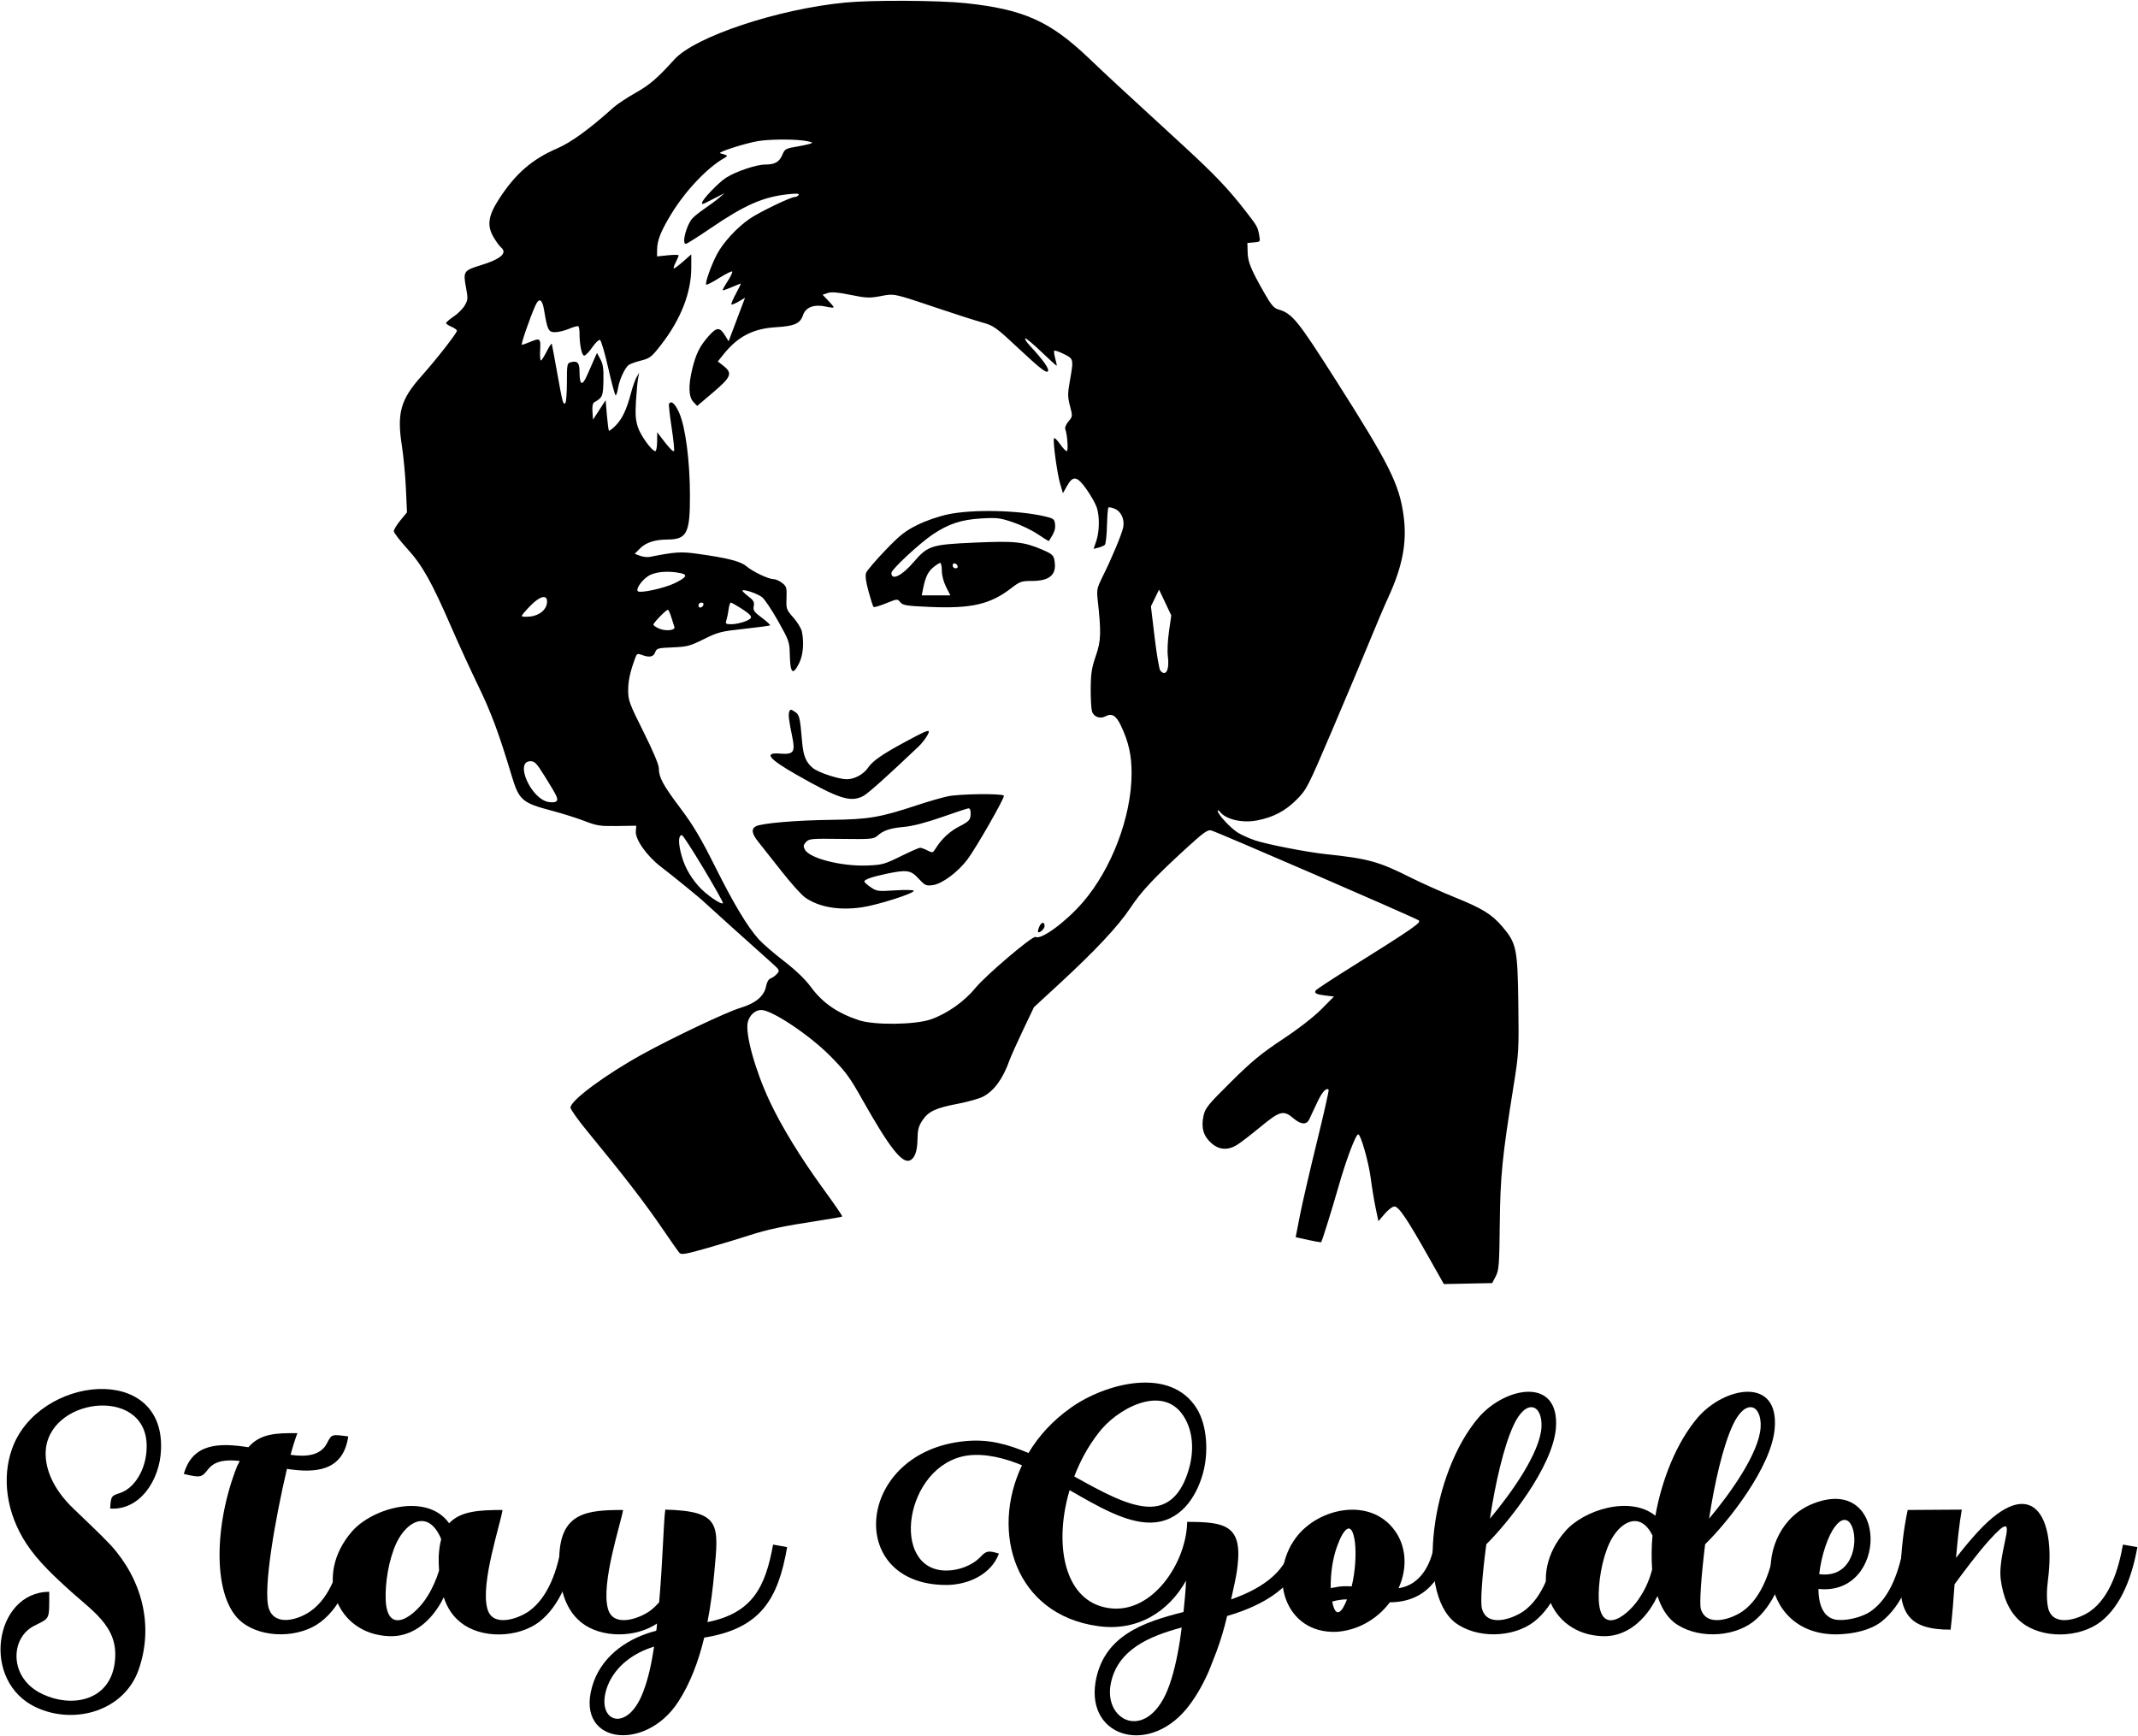 <svg width="1186" height="963" viewBox="0 0 1186 963" fill="none" xmlns="http://www.w3.org/2000/svg">
<path fill-rule="evenodd" clip-rule="evenodd" d="M374.102 32.975C385.614 20.283 431.579 4.989 468.965 1.41C483.898 -0.02 520.728 0.168 535.629 1.75C567.785 5.162 582.415 11.693 603.989 32.266C614.753 42.531 618.86 46.334 655.965 80.404C673.791 96.772 681.339 104.695 691.092 117.278C697.451 125.482 697.654 125.841 698.487 130.399C699.175 134.16 699.163 134.176 695.571 134.476L691.965 134.778L692.089 139.85C692.224 145.349 693.785 149.188 701.202 162.263C705.011 168.978 706.635 170.927 708.99 171.611C716.85 173.894 719.638 177.312 740.938 210.778C770.815 257.718 776.283 268.672 778.626 286.269C780.575 300.91 778.048 314.211 770.009 331.614C768.051 335.853 763.37 346.848 759.607 356.049C755.843 365.25 746.523 387.403 738.895 405.278C725.444 436.799 724.854 437.952 719.291 443.563C712.979 449.929 706.14 453.497 697.02 455.183C688.948 456.675 679.95 454.537 676.747 450.365C676.077 449.492 675.514 449.26 675.497 449.848C675.444 451.621 682.498 459.274 686.532 461.821C688.609 463.131 692.995 465.109 696.279 466.215C702.638 468.358 724.999 472.725 734.965 473.771C758.943 476.289 764.692 477.865 782.526 486.809C788.601 489.855 799.649 494.804 807.076 497.805C822.286 503.951 827.5 507.162 833.312 513.961C841.24 523.235 841.844 526.134 842.247 556.778C842.59 582.926 842.505 584.378 839.555 602.778C833.301 641.797 832.253 652.32 831.96 679.006C831.711 701.768 831.493 704.603 829.728 708.006L827.772 711.778L814.358 712.055L800.944 712.331L792.042 696.555C780.426 675.968 775.879 669.278 773.506 669.278C772.469 669.278 770.049 671.114 768.129 673.358L764.637 677.437L763.099 670.108C762.254 666.076 761.042 658.728 760.407 653.778C759.239 644.678 754.851 629.278 753.426 629.278C752.052 629.278 746.734 643.39 742.496 658.278C739.08 670.281 733.577 687.938 732.901 689.062C732.753 689.308 728.288 688.464 720.853 686.786L718.741 686.309L721.033 674.544C722.293 668.073 726.516 649.775 730.417 633.883C734.318 617.991 737.294 604.773 737.03 604.51C735.675 603.155 733.303 605.852 730.476 611.966C728.743 615.712 726.83 619.791 726.226 621.028C724.718 624.115 721.573 623.862 717.427 620.319C712.025 615.701 709.956 616.245 699.242 625.1C694.037 629.402 688.192 633.902 686.253 635.1C681.132 638.265 676.31 637.959 672.024 634.196C667.582 630.296 666.201 625.605 667.59 619.131C668.543 614.688 669.853 613.058 682.799 600.219C694.378 588.734 699.613 584.414 711.465 576.56C720.31 570.699 728.695 564.197 732.965 559.887L739.965 552.822L735.257 552.259C730.207 551.654 728.914 550.979 729.864 549.441C730.194 548.908 738.226 543.609 747.714 537.665C784.813 514.426 788.905 511.584 786.849 510.484C781.078 507.398 675.056 461.464 671.839 460.657C669.947 460.182 667.581 461.858 658.747 469.928C640.447 486.646 633.132 494.431 626.987 503.728C620.388 513.713 607.37 527.59 587.109 546.24L573.57 558.701L567.46 571.526C564.1 578.58 560.745 586.066 560.006 588.162C556.406 598.365 551.374 605.263 545.255 608.385C543.078 609.496 536.835 611.255 531.382 612.294C518.995 614.654 514.984 616.537 511.668 621.547C509.545 624.755 509.031 626.76 508.949 632.141C508.85 638.76 507.374 642.715 504.609 643.776C500.288 645.434 493.217 636.353 478.524 610.278C471.255 597.379 469.215 594.595 460.695 585.948C449.163 574.244 428.241 560.278 422.239 560.278C418.957 560.278 415.788 563.141 414.826 566.978C413.245 573.273 418.817 593.503 426.886 610.77C433.422 624.757 444.147 642.289 456.721 659.54C462.707 667.752 467.432 674.644 467.221 674.855C467.01 675.066 460.791 676.16 453.401 677.285C434.49 680.166 425.304 682.119 415.488 685.346C410.8 686.887 400.486 690.007 392.566 692.279C380.761 695.665 377.951 696.172 376.964 695.093C376.302 694.37 372.238 688.603 367.934 682.278C357.877 667.501 346.502 652.728 325.748 627.489C320.642 621.28 316.465 615.402 316.465 614.426C316.465 610.494 335.845 596.13 356.465 584.778C373.261 575.532 403.11 561.387 410.465 559.189C419.225 556.571 423.936 552.616 424.991 546.991C425.401 544.805 426.381 543.122 427.438 542.787C428.408 542.479 430.002 541.342 430.98 540.261C432.709 538.35 432.609 538.161 427.412 533.536C416.463 523.794 390.947 500.817 390.465 500.265C389.419 499.069 372.693 485.431 366.71 480.895C358.944 475.008 352.334 465.718 352.706 461.212L352.965 458.065L342.414 458.224C332.917 458.367 331.099 458.088 324.211 455.436C320.002 453.815 311.925 451.268 306.262 449.776C289.616 445.391 287.922 443.924 283.85 430.373C276.801 406.916 272.536 395.426 265.438 380.778C261.173 371.978 254.658 357.803 250.959 349.278C239.52 322.915 234.395 313.722 226 304.503C221.856 299.951 218.465 295.527 218.465 294.671C218.465 293.815 220.107 291.111 222.113 288.662L225.762 284.21L225.166 270.994C224.839 263.725 223.833 253.053 222.931 247.278C220.095 229.117 222.204 221.62 233.797 208.648C241.886 199.596 253.465 184.795 253.465 183.506C253.465 182.964 252.115 181.961 250.465 181.278C248.815 180.595 247.465 179.67 247.465 179.223C247.465 178.776 249.353 177.143 251.66 175.593C253.967 174.044 256.731 171.274 257.803 169.439C259.606 166.352 259.655 165.584 258.455 159.227C256.846 150.7 257.318 149.988 266.388 147.233C277.78 143.773 281.695 140.373 277.907 137.23C277.051 136.519 275.195 133.968 273.785 131.561C270.012 125.122 270.787 119.722 276.826 110.388C285.874 96.4 295.106 88.361 308.995 82.374C316.786 79.016 326.763 71.766 340.38 59.566C342.352 57.8 347.779 54.2 352.44 51.566C360.461 47.034 364.475 43.589 374.102 32.975ZM445.215 77.926C448.103 78.273 450.465 78.856 450.465 79.222C450.465 79.588 447.083 80.456 442.95 81.151C435.825 82.348 435.363 82.587 434.035 85.765C432.326 89.855 429.868 91.278 424.512 91.278C419.626 91.278 408.362 95.055 402.825 98.551C398.682 101.166 389.465 110.769 389.465 112.469C389.465 112.513 389.464 112.555 389.464 112.596C389.461 112.825 389.46 112.998 389.545 113.085C389.815 113.358 390.949 112.776 395.641 110.369L396.465 109.947L401.965 107.127L398.965 109.695C397.315 111.107 393.715 113.792 390.965 115.661C388.215 117.53 385.135 119.978 384.12 121.102C380.75 124.835 378.05 135.278 380.456 135.278C381.001 135.278 387.01 131.492 393.81 126.864C413.31 113.593 423.224 109.236 437.344 107.731C441.923 107.244 443.529 107.366 443.035 108.165C442.657 108.777 441.691 109.278 440.89 109.278C438.616 109.278 421.185 117.687 415.85 121.357C408.804 126.205 401.132 134.536 397.713 141.054C394.411 147.346 390.969 157.115 391.77 157.917C392.051 158.197 395.268 156.539 398.92 154.233C402.571 151.926 405.825 150.305 406.15 150.629C406.474 150.954 405.35 153.355 403.653 155.965C401.955 158.576 400.704 160.85 400.874 161.02C401.043 161.19 403.308 160.417 405.906 159.303C408.505 158.189 410.775 157.278 410.952 157.278C411.128 157.278 409.918 159.78 408.262 162.837C406.605 165.895 405.467 168.613 405.732 168.878C405.996 169.143 407.804 168.421 409.748 167.273L413.283 165.188L408.729 177.259L404.175 189.33L402.314 186.271C399.32 181.346 397.606 181.361 393.179 186.351C388.237 191.919 386.15 196.053 384.093 204.342C381.77 213.708 381.943 220.094 384.597 222.919L386.73 225.189L395.597 217.666C405.669 209.121 406.492 207.009 401.325 202.966L398.186 200.509L401.418 196.486C409.324 186.648 417.79 182.275 430.383 181.524C440.733 180.906 443.909 179.492 445.453 174.814C446.912 170.394 451.71 168.621 458.215 170.1C460.553 170.631 462.465 170.797 462.465 170.469C462.465 170.141 461.081 168.445 459.389 166.7L456.313 163.526L459.139 162.557C461.207 161.848 464.601 162.122 471.791 163.579C480.584 165.361 482.341 165.434 488.497 164.272L488.667 164.24L488.923 164.191L489.33 164.113C490.866 163.819 492.047 163.593 493.239 163.514C497.22 163.249 501.311 164.624 519.074 170.596C520 170.908 520.963 171.231 521.965 171.568C530.765 174.525 541.046 177.807 544.812 178.861C551.338 180.688 552.318 181.395 565.776 193.973C576.476 203.974 580.203 206.911 581.173 206.105C582.465 205.033 579.111 200.184 571.101 191.543C569.451 189.764 568.367 188.043 568.691 187.719C569.015 187.395 573.031 190.728 577.617 195.126C582.202 199.525 586.056 203.02 586.182 202.894C586.308 202.769 585.94 200.961 585.365 198.878C584.79 196.795 584.559 194.851 584.851 194.558C585.144 194.266 587.539 195.096 590.174 196.402L590.207 196.418C592.2 197.407 593.46 198.032 594.148 199.045C595.33 200.786 594.821 203.675 593.44 211.527L593.426 211.606C592.227 218.42 592.245 220.186 593.56 225.235C595.044 230.933 595.029 231.083 592.709 233.781C591.41 235.291 590.599 237.184 590.907 237.988C592.104 241.106 592.724 250.278 591.739 250.278C591.188 250.278 589.455 248.428 587.888 246.167C586.321 243.906 584.859 242.595 584.64 243.254C584.012 245.137 586.476 262.951 588.138 268.548L589.639 273.603L591.829 269.691C595.221 263.63 597.455 263.994 602.743 271.47C605.196 274.94 607.759 279.5 608.437 281.604C610.057 286.631 609.903 294.979 608.091 300.236L606.639 304.451L609.302 303.794C610.767 303.432 612.38 302.731 612.888 302.235C613.395 301.739 613.923 297.005 614.061 291.715C614.199 286.426 614.557 281.853 614.856 281.553C615.156 281.254 616.727 281.558 618.347 282.229C621.928 283.713 623.946 288.117 623.067 292.534C622.32 296.291 616.726 309.687 611.715 319.718C608.602 325.95 608.311 327.225 608.86 332.218C610.923 350.984 610.787 355.434 607.896 363.778C605.625 370.336 605.111 373.58 605.045 381.778C605.001 387.278 605.309 393.009 605.73 394.513C606.623 397.703 610.222 399.013 613.41 397.308C616.795 395.496 619.186 396.994 621.822 402.58C626.135 411.72 627.764 419.095 627.72 429.278C627.618 453.158 616.599 482.137 600.587 500.637C591.153 511.538 577.402 521.593 574.436 519.76C572.947 518.84 546.758 541.095 540.965 548.204C534.968 555.564 525.338 562.344 516.465 565.453C507.711 568.52 485.076 568.807 476.465 565.959C464.452 561.987 456.286 556.336 449.809 547.514C446.692 543.269 441.495 538.272 434.902 533.182C429.334 528.885 423.094 523.503 421.035 521.224C414.666 514.174 407.114 501.612 396.614 480.605C388.784 464.938 384.505 457.738 377.456 448.374C367.782 435.523 365.465 431.232 365.465 426.165C365.465 424.178 362.281 416.621 356.965 405.99C349.088 390.237 348.465 388.543 348.46 382.884C348.456 377.519 349.617 372.327 352.563 364.542C353.292 362.615 353.767 362.442 356.002 363.292C360.217 364.895 362.441 364.472 363.426 361.88C364.277 359.641 364.924 359.458 373.152 359.125C381.135 358.802 382.765 358.372 390.465 354.552C398.326 350.652 400.008 350.223 412.846 348.842C420.481 348.02 426.932 347.145 427.181 346.896C427.43 346.647 425.372 344.754 422.608 342.691C418.255 339.441 417.655 338.577 418.124 336.235C418.572 333.995 418.043 333.058 415.037 330.765C413.043 329.244 411.602 327.807 411.837 327.573C412.67 326.74 420.244 329.316 422.744 331.283C424.141 332.381 428.137 338.342 431.624 344.529C437.675 355.264 437.972 356.107 438.12 362.969C438.349 373.6 439.77 374.962 443.288 367.918C445.493 363.502 446.097 356.688 444.84 350.401C444.496 348.682 442.38 345.191 440.139 342.645C436.209 338.181 436.072 337.79 436.295 331.743C436.507 326.006 436.299 325.293 433.861 323.375C432.395 322.222 430.243 321.274 429.08 321.268C426.218 321.255 417.652 317.168 413.965 314.057C410.774 311.364 403.422 309.508 386.761 307.189C377.734 305.933 374.466 306.149 360.465 308.929C359.09 309.202 356.644 308.922 355.03 308.306L352.095 307.187L355.118 304.164C358.33 300.952 363.31 299.341 370.15 299.302C381.056 299.24 382.775 295.889 382.736 274.778C382.7 255.676 380.233 236.767 376.767 229.028C374.439 223.829 372.367 221.993 371.126 224.028C370.874 224.441 371.523 230.366 372.567 237.195C373.611 244.024 374.202 249.874 373.88 250.195C373.305 250.767 371.125 248.465 366.771 242.689L364.576 239.778L364.521 245.028C364.49 247.916 364.05 250.278 363.543 250.278C361.637 250.278 355.47 241.808 353.872 236.997C352.576 233.097 352.34 229.885 352.799 222.388C353.123 217.102 353.652 211.428 353.976 209.778L354.565 206.778L353.1 209.304C352.295 210.693 350.916 214.609 350.036 218.006C347.698 227.028 345.127 232.462 341.463 236.126C339.68 237.909 338.025 239.172 337.786 238.932C337.546 238.693 337.039 234.787 336.658 230.253L335.965 222.009L332.465 227.393L328.965 232.778L328.649 228.355C328.443 225.465 328.789 223.669 329.649 223.173C334.271 220.51 334.526 219.912 334.73 211.268C334.888 204.585 334.531 202.036 333.05 199.291L331.168 195.804L329.814 198.791C329.069 200.434 327.303 204.452 325.89 207.72C322.965 214.484 321.506 213.96 321.48 206.135C321.464 201.189 320.316 199.981 316.561 200.963C314.596 201.477 314.465 202.186 314.465 212.336C314.465 218.289 314.047 223.418 313.537 223.734C312.328 224.481 312.058 223.444 308.989 206.278C307.563 198.303 306.267 191.343 306.109 190.812C305.95 190.281 304.745 192.001 303.429 194.635C302.114 197.269 300.641 199.669 300.156 199.969C299.672 200.268 299.431 197.762 299.62 194.394C300.005 187.57 299.691 187.321 293.811 189.778C291.836 190.603 289.888 191.278 289.482 191.278C288.771 191.278 293.938 176.299 297.012 169.451C299.017 164.985 300.79 165.877 301.784 171.852C303.663 183.147 304.222 184.278 307.922 184.278C309.78 184.278 313.32 183.412 315.79 182.353C318.26 181.294 320.548 180.694 320.873 181.02C321.199 181.345 321.465 183.049 321.465 184.805C321.465 191.195 322.727 197.278 324.053 197.278C324.777 197.278 326.779 195.228 328.503 192.723C330.226 190.218 332.16 188.341 332.801 188.552C333.441 188.762 335.506 195.762 337.389 204.106C339.272 212.451 341.127 219.278 341.511 219.278C341.895 219.278 342.504 217.437 342.864 215.186C343.573 210.749 346.52 204.307 348.649 202.54C349.38 201.933 352.451 200.812 355.472 200.049C360.554 198.764 361.398 198.104 366.751 191.219C377.646 177.206 383.465 162.327 383.465 148.483V141.108L378.81 145.205C376.25 147.459 373.967 149.114 373.737 148.883C373.506 148.652 374.026 147.094 374.891 145.421C375.757 143.747 376.465 142.066 376.465 141.685C376.465 141.305 373.765 141.275 370.465 141.62L364.465 142.247L364.509 138.513C364.57 133.328 366.487 128.443 372.11 119.141C380.102 105.919 392.231 93.072 401.887 87.6C404.029 86.387 403.968 86.321 399.465 84.995C397.752 84.49 413.405 79.468 420.353 78.293C426.254 77.295 438.464 77.115 445.215 77.926ZM508.86 291.218C513.682 288.83 520.61 286.438 525.965 285.312C539.815 282.399 565.722 283.028 580.322 286.632C584.526 287.67 584.994 288.08 585.274 290.973C585.534 293.655 584.858 295.464 581.862 300.1C581.748 300.277 579.016 298.622 575.792 296.421C572.568 294.221 566.338 291.208 561.948 289.726C554.756 287.299 553.017 287.089 544.393 287.602C533.23 288.267 526.274 290.554 517.408 296.475C510.185 301.298 494.465 315.929 494.465 317.828C494.465 322.274 500.231 319.478 506.787 311.853C514.667 302.688 516.568 302.077 540.465 301.016C562.974 300.017 567.755 300.509 578.111 304.89C583.231 307.056 584.354 307.973 584.836 310.384C586.486 318.634 582.663 322.278 572.357 322.278C566.657 322.278 565.731 322.601 561.019 326.237C549.251 335.315 538.803 337.714 515.519 336.681C502.714 336.113 500.777 335.8 499.398 334.074C497.85 332.136 497.758 332.143 491.48 334.694C487.987 336.113 484.873 337.02 484.562 336.708C484.25 336.397 483.007 332.52 481.799 328.094C480.284 322.544 479.874 319.333 480.477 317.747C480.958 316.482 485.717 310.899 491.053 305.339C499.185 296.867 502.067 294.582 508.86 291.218ZM439.522 408.975C437.55 399.395 437.198 396.417 437.838 394.748C438.366 393.372 438.692 393.38 440.898 394.826C443.49 396.524 443.773 397.699 444.962 411.657C445.62 419.393 447.196 423.135 451.083 426.192C454.178 428.627 465.329 432.278 469.669 432.278C474.035 432.278 478.991 429.594 481.567 425.834C484.145 422.071 489.178 418.572 501.965 411.65C512.125 406.15 514.566 405.046 515.19 405.67C515.829 406.309 512.417 411.412 509.498 414.181C491.39 431.36 481.399 440.285 478.765 441.636C471.788 445.215 465.352 443.152 441.965 429.839C426.297 420.921 423.453 417.281 432.754 418.052C440.176 418.668 441.228 417.258 439.522 408.975ZM508.561 446.725C514.389 444.795 522.039 442.573 525.561 441.787C531.81 440.394 555.604 440.074 556.89 441.367C557.639 442.119 541.459 470.429 536.622 476.828C531.333 483.826 522.588 490.318 517.538 490.995C513.685 491.512 513.152 491.271 509.59 487.413C505.201 482.659 503.07 482.337 491.757 484.717C483.816 486.387 479.462 487.906 479.472 489.003C479.476 489.429 481.063 490.857 483 492.176C486.328 494.443 487.068 494.539 496.434 493.925C501.885 493.568 506.579 493.653 506.864 494.114C507.676 495.428 486.665 502.131 477.879 503.36C465.197 505.134 454.344 503.238 446.648 497.905C444.609 496.492 438.671 489.877 433.453 483.205C428.235 476.533 422.502 469.278 420.715 467.082C417.066 462.599 416.601 459.811 419.264 458.385C422.451 456.68 441.454 455.049 460.965 454.806C481.876 454.546 488.192 453.473 508.561 446.725ZM575.903 517.05C575.621 516.767 575.923 515.367 576.574 513.939C577.755 511.347 579.465 511.215 579.465 513.715C579.465 515.218 576.68 517.826 575.903 517.05ZM524.829 325.609C523.426 322.838 522.465 319.178 522.465 316.609C522.465 314.227 522.05 312.278 521.542 312.278C521.034 312.278 519.264 313.418 517.608 314.811C514.694 317.263 513.316 320.241 511.957 327.028L511.306 330.278H519.25H527.193L524.829 325.609ZM531.236 314.091C531.454 314.744 530.919 315.278 530.048 315.278C529.178 315.278 528.465 314.566 528.465 313.695C528.465 311.929 530.618 312.236 531.236 314.091ZM374.094 347.754C373.827 347.057 373.054 344.639 372.378 342.382C371.702 340.125 370.845 338.278 370.473 338.278C369.472 338.278 362.465 345.468 362.465 346.496C362.465 346.982 363.928 347.991 365.715 348.738C369.47 350.307 374.832 349.677 374.094 347.754ZM410.519 337.107C417.807 341.745 418.206 342.765 413.469 344.66C411.245 345.55 407.806 346.278 405.828 346.278C402.549 346.278 402.296 346.08 402.962 344.028C403.363 342.791 403.913 340.091 404.184 338.028C404.454 335.966 404.99 334.278 405.374 334.278C405.759 334.278 408.074 335.551 410.519 337.107ZM387.465 335.861C387.465 337.627 389.618 337.32 390.236 335.466C390.454 334.812 389.919 334.278 389.048 334.278C388.178 334.278 387.465 334.99 387.465 335.861ZM377.379 317.911C381.718 318.779 380.883 320.291 374.289 323.512C368.581 326.3 355.095 329.241 353.828 327.975C352.638 326.784 355.759 322.15 359.432 319.654C363.056 317.192 370.277 316.49 377.379 317.911ZM531.965 458.558C537.713 455.636 538.429 454.804 538.45 451.028C538.459 449.414 537.948 448.335 537.215 448.416C536.528 448.491 529.89 450.683 522.465 453.286C513.74 456.344 506.381 458.257 501.659 458.695C493.698 459.432 490.168 460.6 486.725 463.634C484.651 465.462 483.172 465.59 466.694 465.372C450.047 465.152 448.787 465.265 447.104 467.124C445.629 468.754 445.515 469.503 446.471 471.289C449.098 476.197 466.834 480.702 481.264 480.126C489.316 479.805 490.732 479.412 499.619 475.028C504.915 472.416 509.77 470.278 510.407 470.278C511.043 470.278 512.879 470.958 514.485 471.788C517.303 473.246 517.465 473.202 519.115 470.538C522.254 465.471 526.917 461.124 531.965 458.558ZM648.461 350.308C647.759 355.206 647.47 361.297 647.819 363.844C648.872 371.528 646.72 375.7 643.625 371.971C643.029 371.253 641.62 362.949 640.494 353.518L638.446 336.37L640.704 331.724L642.961 327.078L646.349 334.24L649.737 341.403L648.461 350.308ZM294.182 342.006C299.522 341.405 303.465 337.886 303.465 333.722C303.465 329.625 299.545 330.613 294.177 336.062C291.586 338.694 289.465 341.227 289.465 341.692C289.465 342.158 291.588 342.299 294.182 342.006ZM302.123 430.528C309.212 441.931 309.847 443.296 308.632 444.511C308.06 445.083 306.094 445.243 304.143 444.877C294.43 443.055 285.333 422.278 294.249 422.278C296.607 422.278 297.719 423.443 302.123 430.528ZM401.042 501.034C401.31 500.766 396.503 492.161 390.359 481.912C384.215 471.664 378.787 463.278 378.295 463.278C376.524 463.278 376.209 466.556 377.445 472.114C379.085 479.491 382.257 485.644 387.46 491.544C391.473 496.094 400.014 502.062 401.042 501.034Z" fill="black"/>
<path d="M716.326 856.847C713.526 873.247 697.326 882.247 682.926 887.247C684.326 880.647 685.926 874.447 686.526 868.447C689.126 846.047 679.326 844.247 658.526 844.247C658.526 844.447 658.526 844.847 658.526 845.047C657.726 868.847 636.326 899.647 609.926 890.847C589.726 884.047 584.926 855.047 593.326 826.647C609.326 835.847 624.726 844.847 638.326 844.647C654.326 844.447 663.526 831.047 667.326 817.247C670.326 806.447 669.926 791.247 663.926 781.447C649.126 757.447 612.726 767.647 594.126 780.847C583.926 788.047 576.126 796.647 570.526 806.047C558.726 801.047 548.326 798.247 535.526 799.447C474.726 805.047 468.326 879.247 524.926 879.247C536.726 879.247 549.726 873.647 554.126 861.847C548.326 860.047 547.126 860.247 543.926 863.647C539.126 868.647 531.526 871.247 524.926 871.247C493.326 871.247 501.726 812.647 536.526 807.447C546.726 806.047 557.726 809.047 566.926 812.847C549.126 850.247 563.326 895.647 608.926 902.047C630.926 905.247 648.326 894.047 657.926 876.847C657.726 882.447 657.126 888.247 656.526 894.247C634.126 899.847 612.126 907.447 607.726 933.047C602.526 964.447 638.926 974.447 660.126 945.447C664.126 940.047 667.726 933.647 670.726 926.647L674.726 916.447C677.126 910.047 679.126 903.247 680.726 896.447C700.126 890.847 720.526 880.047 724.326 858.247L716.326 856.847ZM609.126 795.247C618.926 781.847 644.526 767.447 656.326 785.247C662.126 793.847 662.326 805.247 659.526 814.847C656.526 825.447 650.526 835.647 638.326 835.847C626.526 836.047 611.726 827.847 595.926 819.047C599.126 810.647 603.526 802.447 609.126 795.247ZM654.526 910.047C652.926 920.247 650.726 930.047 647.526 937.847C635.526 966.647 611.526 954.447 616.326 933.247C620.326 915.047 637.526 907.647 655.526 902.847L654.526 910.047Z" fill="black"/>
<path d="M795.603 856.847C793.803 867.847 788.003 879.247 775.803 881.047C781.203 869.247 779.803 857.047 773.403 848.647C759.803 830.447 731.403 836.447 719.003 852.847C703.203 873.847 712.403 906.247 741.203 905.247C751.803 904.647 763.203 899.247 771.003 888.847C790.203 888.847 800.603 875.647 803.603 858.247L795.603 856.847ZM739.003 888.447C739.803 888.247 740.603 888.047 741.403 887.847C743.403 887.447 745.203 887.247 747.203 887.247C744.603 894.047 741.003 898.647 739.003 888.447ZM749.803 880.047C746.403 879.847 743.403 879.847 740.203 880.647C739.603 880.647 738.803 880.847 738.203 881.047C738.003 873.447 739.203 864.247 742.003 857.047C745.003 848.847 749.803 842.247 751.603 855.447C752.403 862.247 751.803 871.847 749.803 880.047Z" fill="black"/>
<path d="M863.299 856.847C860.9 870.447 856.1 886.047 845.1 893.847C838.7 898.247 824.9 902.847 822.1 892.447C821.1 889.447 822.1 874.647 824.5 856.647C836.5 844.847 861.3 813.847 863.1 792.247C865.3 763.647 835.3 769.047 820.299 786.247C793.899 817.047 785.3 882.847 807.1 900.047C818.9 909.047 838.9 908.647 850.7 899.847C862.7 890.647 868.499 873.847 871.299 858.247L863.299 856.847ZM839.7 790.447C846.7 775.447 855.7 779.047 855.1 791.647C854.3 806.047 838.1 828.647 826.5 842.447C829.5 822.847 834.1 802.447 839.7 790.447Z" fill="black"/>
<path d="M984.878 856.847C982.478 870.447 977.678 886.047 966.678 893.847C960.278 898.247 946.478 902.847 943.478 892.447C942.678 889.447 943.678 874.647 945.878 856.647C958.078 844.847 982.878 813.847 984.478 792.247C986.878 763.647 956.878 769.047 941.878 786.247C930.078 800.047 921.878 820.647 918.278 840.847C904.278 829.447 878.478 837.647 868.278 849.447C846.878 873.847 859.278 906.447 888.678 907.647C900.278 908.247 910.878 901.047 917.878 888.447C918.278 887.447 918.878 886.447 919.478 885.447C921.478 891.647 924.478 896.647 928.678 900.047C940.478 909.047 960.478 908.647 972.278 899.847C984.278 890.647 990.078 873.847 992.878 858.247L984.878 856.847ZM910.078 885.447C903.678 896.047 887.878 908.247 886.878 887.647C886.478 878.447 888.478 865.247 892.878 855.847C898.478 844.047 909.878 837.847 916.678 851.847C916.078 858.447 916.078 864.647 916.478 870.647C915.278 875.447 913.078 880.847 910.078 885.447ZM961.278 790.447C968.278 775.447 977.278 779.047 976.678 791.647C975.878 806.047 959.678 828.647 948.078 842.447C951.078 822.847 955.678 802.447 961.278 790.447Z" fill="black"/>
<path d="M1056.16 856.847C1053.76 870.447 1048.96 886.047 1037.76 893.847C1034.16 896.447 1026.16 899.047 1019.76 898.647C1011.76 898.247 1008.76 890.647 1008.76 881.447C1047.56 885.647 1047.96 817.647 1005.96 834.047C970.957 847.647 973.957 907.247 1019.16 906.647C1028.36 906.447 1037.56 904.247 1043.36 899.847C1055.36 890.647 1061.36 873.847 1063.96 858.247L1056.16 856.847ZM1017.96 846.847C1030.56 829.847 1036.76 877.047 1009.16 873.247C1010.36 862.647 1014.16 851.647 1017.96 846.847Z" fill="black"/>
<path d="M1177.65 856.847C1175.25 870.447 1170.45 886.047 1159.45 893.847C1153.05 898.247 1139.25 902.847 1136.25 892.447C1135.25 888.247 1135.25 882.647 1136.05 876.447C1140.65 841.247 1127.45 817.047 1097.25 849.647C1093.05 854.247 1088.85 859.247 1085.05 864.247C1085.85 855.447 1086.65 846.647 1088.25 837.447L1058.25 837.647C1055.85 848.847 1054.65 860.247 1054.25 871.447C1053.05 894.847 1058.45 904.047 1082.05 904.047C1083.05 895.447 1083.65 887.247 1084.25 878.847C1089.25 872.047 1096.65 862.047 1103.45 854.447C1122.25 833.647 1107.85 859.647 1109.85 876.047C1111.05 885.447 1114.25 894.247 1121.45 900.047C1133.05 909.247 1153.25 908.647 1165.05 899.847C1177.05 890.647 1182.85 873.847 1185.65 858.247L1177.65 856.847Z" fill="black"/>
<path d="M67.109 828.047C61.909 829.847 61.509 829.447 61.109 836.847C77.509 838.047 88.709 821.047 89.309 804.247C91.509 755.647 21.109 763.247 6.709 803.647C0.909 819.847 3.509 839.447 14.709 856.447C21.309 866.447 30.509 874.847 39.309 882.847C53.509 895.447 67.109 904.047 63.309 924.447C59.509 943.847 39.309 947.247 23.709 939.847C4.909 931.247 5.509 908.847 18.709 902.047C27.909 897.247 27.309 899.247 27.309 883.047C-3.091 883.047 -11.291 933.247 20.709 947.447C41.709 956.847 68.909 949.047 76.909 926.247C85.509 901.647 78.709 876.247 61.509 857.247C54.909 850.247 47.709 843.647 40.909 837.047C28.709 825.447 24.309 813.247 25.509 803.247C29.309 774.247 83.309 769.247 81.309 804.047C80.909 814.647 75.109 825.047 67.109 828.047Z" fill="black"/>
<path d="M190.577 856.847C188.177 870.447 183.377 886.047 172.177 893.847C165.977 898.247 152.777 902.647 149.177 892.447C145.577 882.047 152.977 841.047 159.177 814.847C174.577 817.247 190.377 816.447 193.177 796.847C184.177 795.647 183.977 795.447 181.377 800.647C177.777 807.647 169.577 808.247 161.177 807.047C162.577 801.847 163.977 797.647 164.977 795.047C152.777 794.847 144.177 795.447 137.777 802.847C121.377 800.247 106.777 800.647 101.977 817.647C111.777 820.047 111.977 819.447 115.777 814.647C119.577 810.247 125.577 809.647 132.977 810.447C132.577 811.247 132.177 812.247 131.577 813.247C118.577 845.847 117.577 887.047 134.377 900.047C145.977 909.047 166.177 908.647 177.777 899.847C189.977 890.647 195.777 873.847 198.377 858.247L190.577 856.847Z" fill="black"/>
<path d="M311.556 856.847C309.356 870.447 304.356 886.047 293.355 893.847C286.955 898.247 273.155 902.847 270.355 892.447C266.355 878.447 277.755 845.047 278.755 837.647C265.955 837.647 255.356 838.247 249.156 845.047C236.956 827.847 206.755 836.447 195.355 849.447C173.955 873.847 186.355 906.447 215.755 907.647C227.355 908.247 237.956 901.047 244.956 888.447C245.356 887.647 245.756 886.847 246.156 886.047C247.956 891.647 250.955 896.447 255.555 900.047C266.955 909.247 287.156 908.647 298.956 899.847C310.956 890.647 316.756 873.847 319.556 858.247L311.556 856.847ZM243.555 871.247C242.155 875.847 239.956 881.047 237.156 885.447C230.756 896.047 214.956 908.247 213.956 887.647C213.556 878.447 215.556 865.247 219.956 855.847C225.756 843.847 237.155 837.647 244.156 852.447C244.355 853.047 244.556 853.447 244.756 853.847C243.956 856.647 243.555 859.847 243.355 863.447C243.355 866.047 243.355 868.647 243.555 871.247Z" fill="black"/>
<path d="M428.845 856.847C424.645 880.047 417.645 894.847 392.445 899.847C394.245 890.647 395.445 881.047 396.245 872.247C398.645 846.047 400.245 838.247 369.045 837.447C368.045 844.847 367.645 866.247 365.645 888.847C364.045 890.647 362.245 892.447 360.245 893.847C353.845 898.247 340.045 902.847 337.245 892.447C333.245 878.447 344.445 845.047 345.645 837.647C325.645 837.647 311.045 839.047 310.245 863.447C309.845 877.647 312.045 891.647 322.445 900.047C333.445 908.847 352.645 908.647 364.445 900.647C364.445 902.047 364.245 903.447 364.045 904.647C349.045 908.447 335.045 917.647 329.445 932.647C316.845 967.447 357.645 972.847 376.245 944.047C382.645 934.247 387.445 921.847 390.645 908.447C421.845 903.447 431.645 887.247 436.645 858.247L428.845 856.847ZM357.045 937.847C348.245 962.447 329.445 955.247 337.045 935.247C341.445 924.047 351.645 916.847 362.845 913.447C361.445 922.647 359.645 931.047 357.045 937.847Z" fill="black"/>
</svg>
